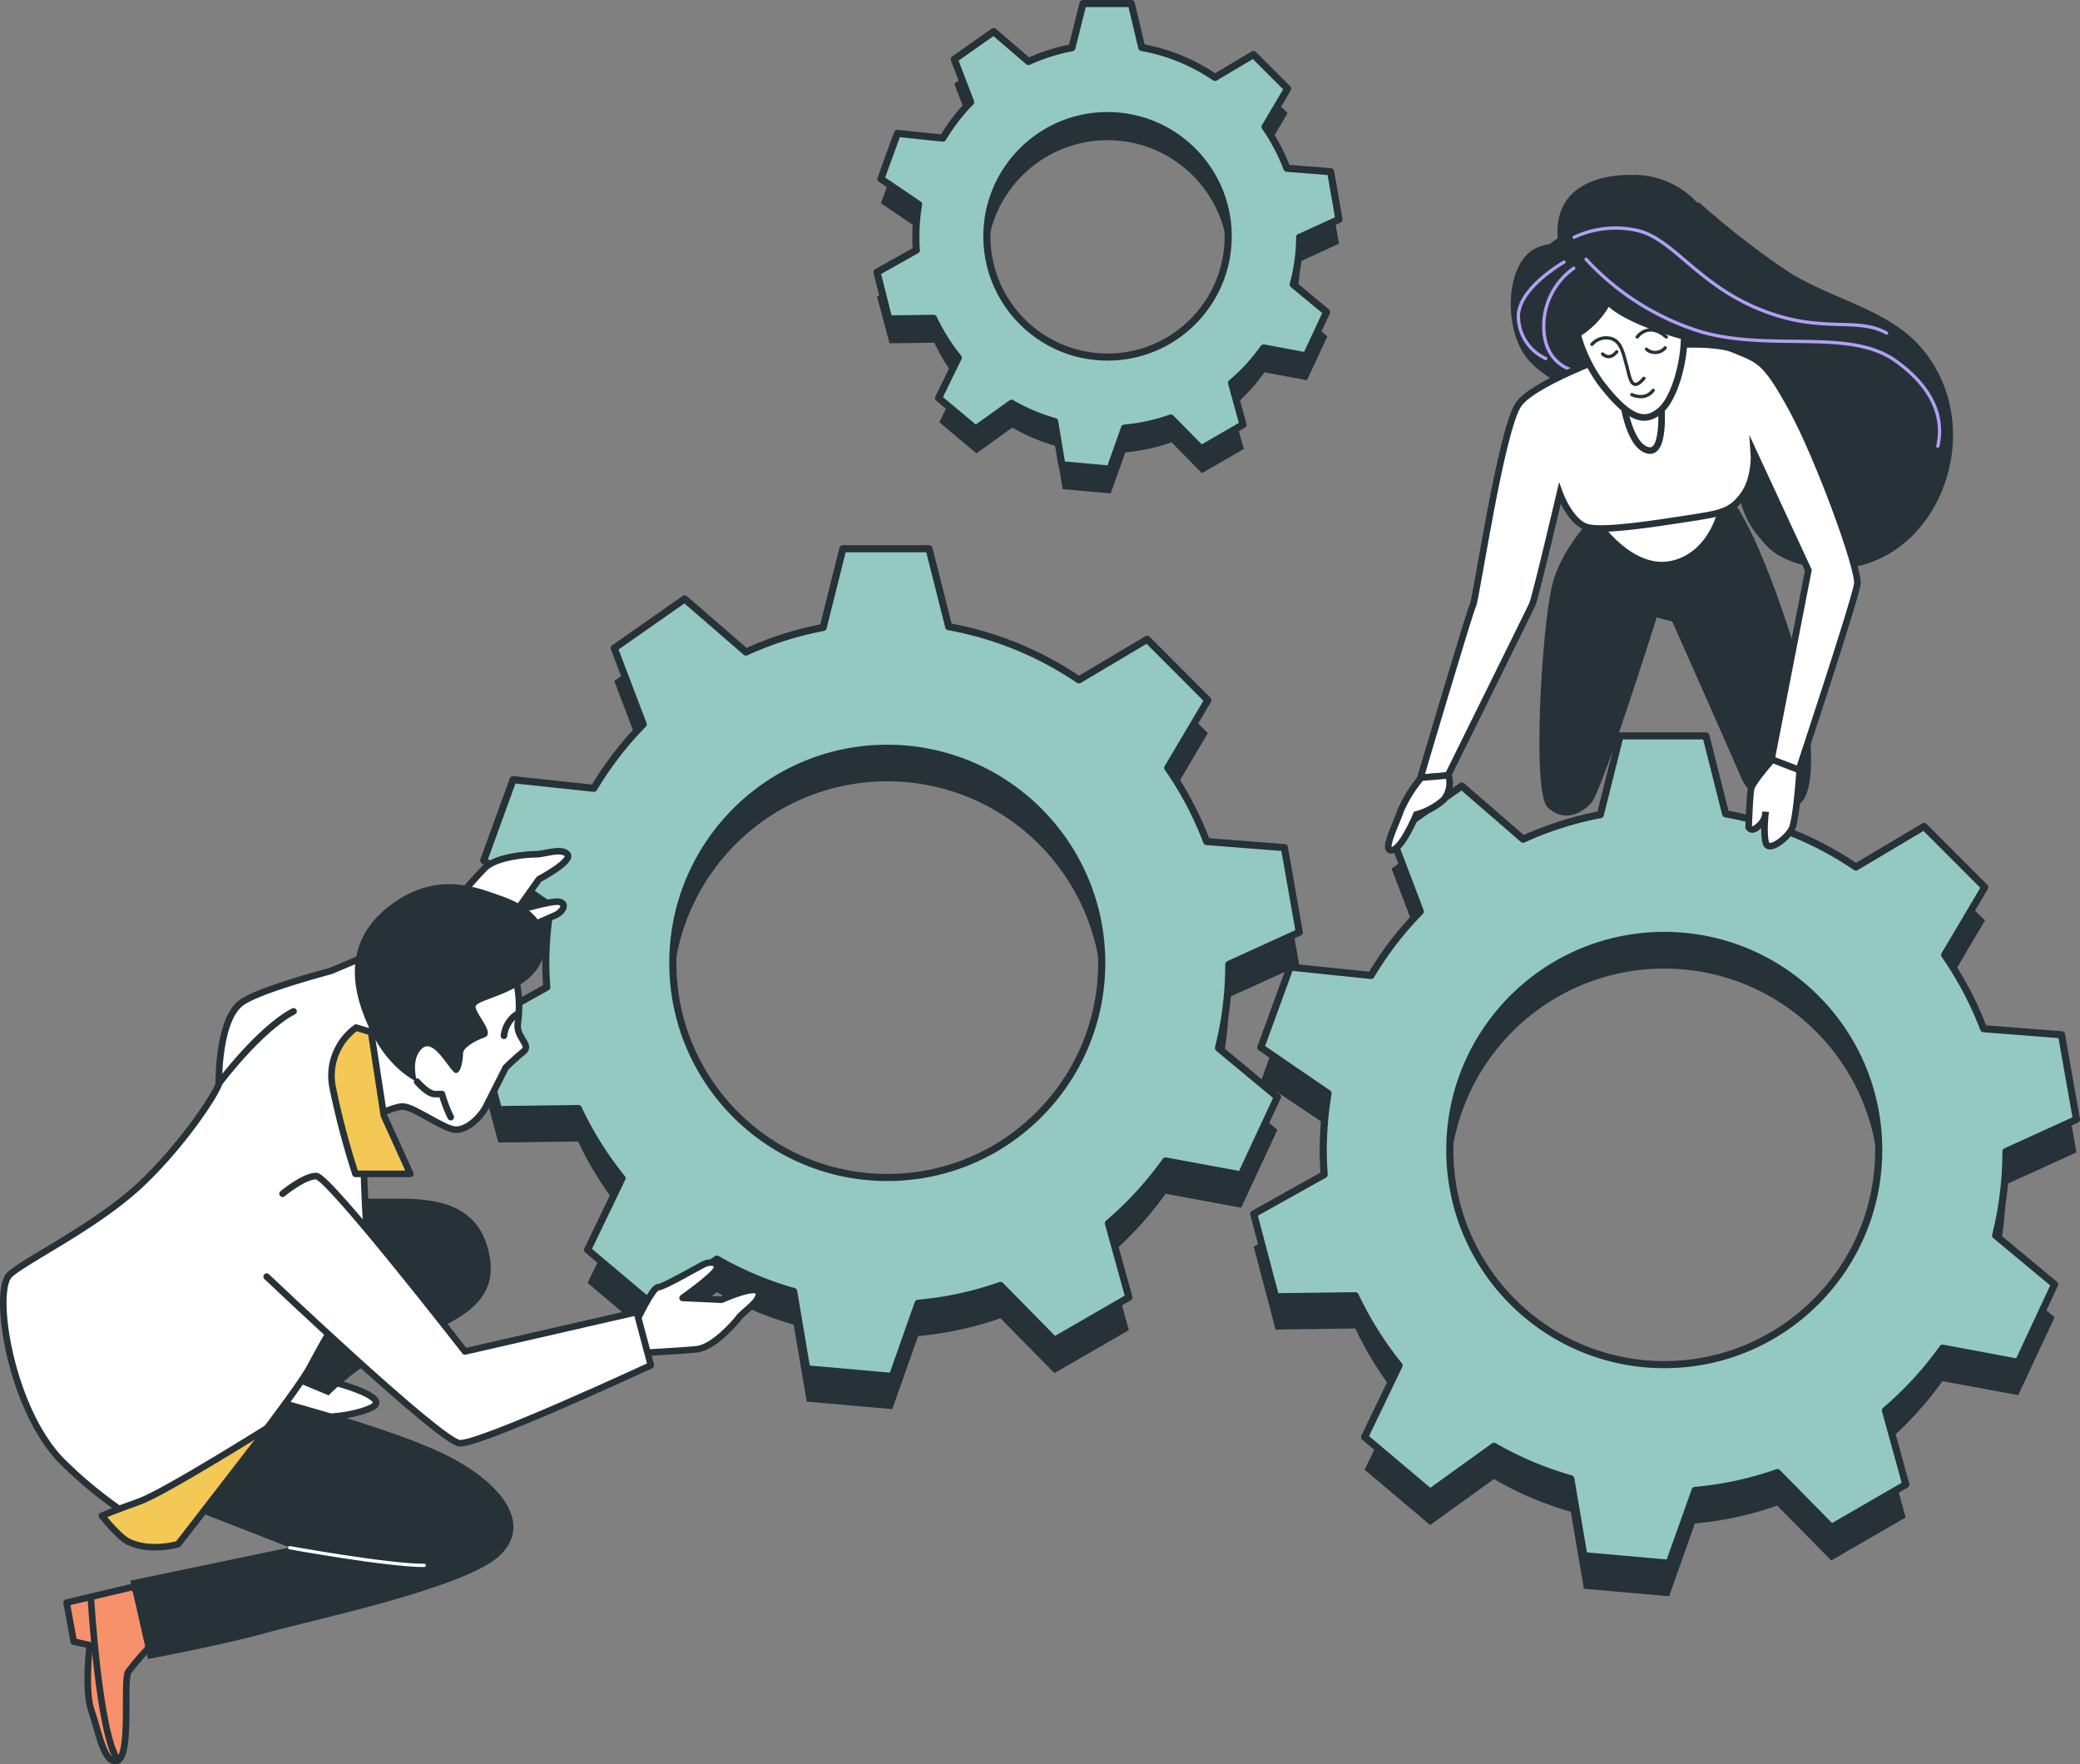 <?xml version="1.0" encoding="UTF-8"?>
<svg xmlns="http://www.w3.org/2000/svg" width="316" height="268">
  <rect width="100%" height="100%" fill="#808080" stroke="none"/>
  <defs>
    <style>.cls-1{fill:#93c9c1;stroke-width:1.08px}.cls-1,.cls-2,.cls-3,.cls-4,.cls-5,.cls-6{stroke:#263238}.cls-1,.cls-2,.cls-4,.cls-5,.cls-6,.cls-7{stroke-linecap:round}.cls-1,.cls-2,.cls-4,.cls-5,.cls-6{stroke-linejoin:round}.cls-2,.cls-5,.cls-7{fill:none}.cls-3,.cls-7{stroke-miterlimit:10}.cls-3,.cls-6{fill:#fff}.cls-4{fill:#f4c854}.cls-8{fill:#263238;stroke-width:0}.cls-7{stroke:#b29ff4}.cls-5,.cls-7{stroke-width:.5px}</style>
  </defs>
  <path d="m197.44 39.77 5.98-2.75-1.27-7.23-6.64-.52c-.85-2.23-1.96-4.34-3.32-6.3l3.43-5.78-5.19-5.19-5.84 3.46a29.053 29.053 0 0 0-11.13-4.55l-1.59-6.66h-7.34l-1.68 6.7c-2.28.43-4.49 1.14-6.6 2.1l-5.29-4.55-5.98 4.22 2.48 6.49a30.23 30.23 0 0 0-4.22 5.47l-6.9-.71-2.51 6.9 5.72 3.89a29.46 29.46 0 0 0-.41 4.87c0 .7 0 1.39.08 2.06l-5.98 3.36 1.9 7.1 6.81-.09c1 2.14 2.26 4.15 3.75 5.98l-2.99 6.11 5.63 4.72 5.45-3.91c2.07 1.19 4.27 2.12 6.56 2.77l1.09 6.58 7.31.64 2.21-6.23c2.4-.21 4.76-.73 7.03-1.53l4.61 4.69 6.36-3.67-1.74-6.33c1.84-1.57 3.48-3.35 4.88-5.32l6.46 1.19 3.1-6.66-5.07-4.18c.58-2.34.88-4.75.87-7.17Zm-10.85-.13c0 10.13-8.21 18.34-18.33 18.34s-18.33-8.21-18.33-18.34 8.21-18.34 18.33-18.34c10.12 0 18.33 8.21 18.33 18.34Z" class="cls-8"></path>
  <path d="m197.44 36.06 5.98-2.74-1.27-7.24-6.64-.52c-.84-2.23-1.96-4.34-3.32-6.29l3.43-5.79-5.19-5.19-5.84 3.47a28.897 28.897 0 0 0-11.13-4.55L171.87.54h-7.34l-1.68 6.71c-2.28.43-4.49 1.13-6.6 2.09l-5.29-4.54-5.98 4.21 2.48 6.5a29.033 29.033 0 0 0-4.22 5.47l-6.9-.72-2.51 6.91 5.72 3.88a29.46 29.46 0 0 0-.41 4.87c0 .7 0 1.39.08 2.07l-5.98 3.36 1.78 7.1 6.81-.09c1 2.14 2.26 4.15 3.75 5.98l-2.99 6.12 5.63 4.71 5.45-3.91c2.06 1.2 4.27 2.13 6.56 2.78l1.09 6.57 7.31.65 2.21-6.23c2.4-.21 4.76-.73 7.03-1.53l4.61 4.68 6.36-3.67-1.74-6.33a29 29 0 0 0 4.88-5.32l6.46 1.2 3.1-6.66-5.07-4.19c.63-2.34.96-4.75.99-7.18Zm-10.85-.13c-.02 10.13-8.24 18.33-18.36 18.31-10.12-.02-18.31-8.24-18.3-18.37.02-10.12 8.22-18.31 18.33-18.31 10.12 0 18.33 8.21 18.33 18.34v.03Z" class="cls-1"></path>
  <path d="m186.68 151.51 10.71-4.87-2.26-12.86-11.81-.93c-1.5-3.96-3.49-7.72-5.91-11.19l6.09-10.29-9.22-9.23-10.37 6.12a51.631 51.631 0 0 0-19.78-8.07l-2.99-11.85h-13.09l-2.99 11.96a51.21 51.21 0 0 0-11.73 3.73l-9.32-8.07-10.69 7.49 4.4 11.55a51.755 51.755 0 0 0-7.52 9.72l-12.28-1.27-4.46 12.27 10.17 6.91a51.43 51.43 0 0 0-.74 8.67c0 1.24.06 2.45.15 3.67l-10.71 5.98 3.38 12.61 12.12-.16c1.79 3.8 4.03 7.37 6.67 10.63l-5.23 10.86 9.96 8.39 9.68-6.98a52.29 52.29 0 0 0 11.67 4.93l1.98 11.69 13 1.14 3.92-11.1c4.27-.38 8.47-1.29 12.51-2.71l8.2 8.34 11.31-6.53-3.11-11.25c3.28-2.78 6.19-5.97 8.69-9.47l11.48 2.12 5.51-11.83-8.96-7.45c1.05-4.14 1.58-8.4 1.57-12.67Zm-19.3-.22c0 18.01-14.59 32.6-32.58 32.6s-32.58-14.6-32.58-32.6 14.59-32.6 32.58-32.6 32.58 14.6 32.58 32.6Z" class="cls-8"></path>
  <path d="m186.68 146.5 10.71-4.88-2.26-12.86-11.81-.92c-1.5-3.96-3.49-7.72-5.91-11.19l6.09-10.29-9.22-9.24-10.37 6.16c-5.96-4.05-12.7-6.8-19.78-8.08l-2.99-11.84h-13.09l-2.99 11.96a51.21 51.21 0 0 0-11.73 3.73l-9.32-8.07-10.69 7.49 4.4 11.55a51.72 51.72 0 0 0-7.5 9.73l-12.27-1.31-4.46 12.27 10.17 6.91a52.37 52.37 0 0 0-.74 8.66c0 1.24.06 2.46.15 3.68l-10.71 5.98 3.38 12.62 12.12-.16c1.78 3.79 4.01 7.34 6.64 10.59l-5.23 10.87 9.96 8.39 9.68-6.98c3.67 2.11 7.6 3.77 11.67 4.92l1.98 11.75 13 1.15 3.92-11.11c4.27-.38 8.47-1.29 12.51-2.71l8.2 8.34 11.31-6.53-3.11-11.25c3.28-2.78 6.19-5.97 8.69-9.47l11.48 2.12 5.51-11.84-8.96-7.44c1.05-4.15 1.58-8.42 1.57-12.7Zm-19.3-.23c0 18.01-14.59 32.6-32.58 32.6s-32.58-14.6-32.58-32.6 14.59-32.6 32.58-32.6h0c17.99 0 32.58 14.6 32.58 32.6Z" class="cls-1"></path>
  <path d="m304.75 179.94 10.71-4.88-2.27-12.86-11.83-.92c-1.5-3.94-3.48-7.69-5.89-11.15l6.09-10.3-9.22-9.23-10.36 6.16c-5.96-4.05-12.7-6.8-19.79-8.08l-2.99-11.84h-13.05l-2.99 11.96a51.21 51.21 0 0 0-11.73 3.73l-9.33-8.08-10.69 7.5 4.4 11.55c-2.87 2.94-5.38 6.2-7.49 9.73l-12.29-1.27-4.46 12.27 10.19 6.84c-.48 2.86-.72 5.76-.73 8.66 0 1.24.06 2.46.14 3.67l-10.7 5.98 3.32 12.59 12.11-.16c1.78 3.78 4.02 7.34 6.65 10.59l-5.23 10.87 9.96 8.39 9.69-6.98c3.67 2.14 7.59 3.81 11.67 4.98l1.99 11.69 12.95 1.14 3.91-11.06c4.27-.38 8.47-1.29 12.51-2.71l8.21 8.33 11.3-6.53-3.1-11.24c3.27-2.79 6.19-5.97 8.69-9.47l11.52 2.12 5.52-11.83-8.96-7.45c1.04-4.16 1.57-8.42 1.57-12.71Zm-19.33-.23c.02 18.01-14.56 32.62-32.55 32.63-17.99.02-32.6-14.57-32.61-32.57-.02-18.01 14.56-32.62 32.55-32.63h.06c17.97.01 32.54 14.59 32.55 32.57Z" class="cls-8"></path>
  <path d="m304.75 174.93 10.71-4.88-2.27-12.86-11.83-.92a52.19 52.19 0 0 0-5.92-11.2l6.09-10.29-9.22-9.23-10.36 6.16c-5.96-4.05-12.7-6.8-19.79-8.08l-2.99-11.84h-13.05l-2.99 11.96a51.21 51.21 0 0 0-11.73 3.73l-9.33-8.08-10.69 7.5 4.4 11.55c-2.87 2.94-5.39 6.2-7.49 9.73L196 146.91l-4.45 12.2 10.21 6.98a53.68 53.68 0 0 0-.73 8.67c0 1.24.06 2.45.14 3.67l-10.7 5.98 3.32 12.58 12.11-.15c1.79 3.78 4.02 7.34 6.65 10.59l-5.23 10.87 9.96 8.39 9.69-6.98c3.68 2.12 7.6 3.77 11.67 4.93l1.99 11.69 12.95 1.14 3.94-11.06c4.27-.38 8.47-1.29 12.51-2.71l8.21 8.34 11.3-6.53-3.1-11.24c3.27-2.79 6.19-5.97 8.69-9.47l11.49 2.15 5.52-11.83-8.96-7.45a52.11 52.11 0 0 0 1.57-12.74Zm-19.33-.23c0 18.01-14.59 32.6-32.58 32.6s-32.58-14.6-32.58-32.6c0-18.01 14.59-32.6 32.58-32.6h0c17.99 0 32.58 14.58 32.58 32.58v.02Z" class="cls-1"></path>
  <path d="M292.24 53.23c-5.27-6.47-14.37-7.74-21.14-12.34-4.53-3.09-8.85-6.47-12.95-10.12h-.31c-2.1-2.25-4.92-3.71-7.97-4.12-6.97-.59-13.84 1.67-13.23 9.57-.4.26-.79.53-1.19.84-.65.09-1.29.27-1.89.53-4.87 2.05-5.25 12.16-1.61 16.79 1.93 2.45 5.72 4.53 9.19 5.68v.11s.3 1 10.41 1.99 13.07 4.98 12.61 9.84c-.35 3.66.9 7.3 3.43 9.97 1.23 1.72 3.22 3.08 6.41 3.87 18.5 4.49 29.33-19 18.23-32.6Z" class="cls-8"></path>
  <path d="M240.97 39.39a39.582 39.582 0 0 0 17.61 11.06c10.7 2.99 22.42-.62 29.4 4.36s7.08 10.1 6.42 12.96" class="cls-7"></path>
  <path d="M239.15 36.04c3.03-1.42 6.45-1.77 9.71-1 5.37 1.3 9.03 8.12 18.49 11.96s14.61 1 19.27 3.6M239.09 40.74c-2.86 2.02-4.56 5.3-4.56 8.8 0 5.89 4.47 6.71 4.47 6.71" class="cls-7"></path>
  <path d="M237.61 39.82s-7.46 4.2-6.91 8.76c.21 2.57 1.8 4.83 4.14 5.89" class="cls-7"></path>
  <path d="M243.58 76.92s-6.28 5.5-7.83 12.23-2.99 31.25-.65 33.48 5.04 1.17 6.69-.71 9.9-28.12 9.9-28.12l2.36.61s9.44 21.23 10.44 23.66 4.87 6.37 8.74 4.16 1-18.94-1-25.14c-1.99-6.2-7.22-21.56-11.37-23.2-4.14-1.63-15.25-.23-17.29 3.02Z" class="cls-8"></path>
  <path d="M242.59 79.36s5.07 7.64 11.35 6.34c6.28-1.3 8.05-8.7 7.8-10.29s-19.14 3.95-19.14 3.95Z" class="cls-3"></path>
  <path d="M247.57 52.94s-14.16 4.78-16.83 8.44-6.44 29.52-6.97 30.57-7.97 26.19-7.97 26.19l4.16-.32s12.33-24.92 12.82-25.98 4.19-16.86 4.19-16.86 1.68 4.61 4.36 5.16 9.96-.58 15.01-1.36 6.64-1 8.52-3.59 1.6-6.41 1.6-6.41l8.27 17.84-5.6 28.75 4.14 1.62s8.61-25.97 8.9-28.29-5.88-19.18-9.96-26.65c-4.08-7.48-4.98-7.33-8.85-8.97s-15.8-.16-15.8-.16Z" class="cls-3"></path>
  <path d="M246.47 60.25s.81 7.33 3.84 8.15 1.94-8.4 1.94-8.4l-5.79.25Z" class="cls-3"></path>
  <path d="M244.31 45.76a12.8 12.8 0 0 1-4.65 4.98c.72 2.69 1.93 5.22 3.57 7.47 4.46 5.79 6.77 6.08 9.06 4.11 1.93-1.67 3.57-6.8 3.57-11.21-9.89-2.75-11.54-5.34-11.54-5.34Z" class="cls-3"></path>
  <path d="M241.85 52.31c.67-.78 1.72-1.14 2.73-.93 1.81.32 2.1 2.7 2.55 4.18s.63 4.3 2.62 1.91M248.73 51.19s1.67-2.41 4.42 0M247.91 59.95s1.99 1 3.25-.65" class="cls-5"></path>
  <path d="M243.47 53.77s1 1.1 2.15-.33M250.14 53.05c.83.73 2.08.65 2.81-.18 0-.01.02-.02.03-.03" class="cls-5"></path>
  <path d="M215.91 118.14a20.91 20.91 0 0 0-3.11 4.98c-.66 2.04-2.92 6.29-1.33 6.04s3.7-5.43 3.7-5.43c1.55-.42 2.98-1.2 4.18-2.27.82-1.04 1.09-2.41.73-3.68l-4.16.36ZM269.25 115.39s-2.99 3.39-3.21 4.39-.38 5.89-.38 5.89.46.9 1.57-.25c.63-.51 1-1.28 1-2.09 0 0-.41 3.63.1 4.84s3.12-.81 3.86-2.21 1.22-8.97 1.22-8.97l-4.16-1.59Z" class="cls-3"></path>
  <path d="M50.19 209.82s9.68 2.42 6.19 4.04-10.22 1.88-13.95.81-4.3-5.11-1.34-5.65 9.1.81 9.1.81Z" class="cls-6"></path>
  <path d="m20.34 241.03-10.22 2.42 1.08 5.92 2.42.54s-.81 6.98.27 9.97 1.88 8.34 3.98 7.54.81-12.11 1.61-13.46c1.23-1.62 2.58-3.15 4.03-4.58l-2.69-7.27-.49-1.09Z" style="fill:#f6916c;stroke-linecap:round;stroke:#263238;stroke-linejoin:round"></path>
  <path d="M13.81 242.83s1.23 20.59 4.1 24.58" class="cls-2"></path>
  <path d="M39.43 211.7s19.1 4.84 27.97 9.15c8.88 4.31 13.73 10.77 8.35 15.61s-28.52 9.69-35.24 11.57-18.02 3.99-18.02 3.99l-2.7-11.9L44 235.07l-17.21-6.73s-6.19-2.15-3.23-8.61c2.96-6.46 15.87-8.02 15.87-8.02Z" class="cls-8"></path>
  <path d="M44.01 235.11s14.79 2.69 20.44 2.69" style="stroke:#fff;stroke-width:.5px;stroke-miterlimit:10;fill:none;stroke-linecap:round"></path>
  <path d="m43.47 209.28 6.45 2.69c3.27-3.26 7.1-5.9 11.3-7.81 6.72-2.99 14.53-5.38 13.19-13.19s-7.54-8.88-13.73-8.88H49.92l-6.45 27.19Z" class="cls-8"></path>
  <path d="M71.42 141.75s5.52 1.24 5.98.61 5.98-2.85 7.06-3.37 1.7-1.74.52-1.99-6.53 1.39-6.53 1.39l3.43-4.83s5.22-2.75 4.32-3.79-3.44 0-4.78 0-6.09.37-7.79 2.11-5.56 6.24-5.56 6.24l3.36 3.64Z" class="cls-6"></path>
  <path d="m60.82 153.47 12.24-10.59-4.33-3.18-18.49 7.8h0c-5.6 1.53-12.03 3.51-13.77 4.98-3.23 2.69-3.23 11.3-3.23 12.11s-4.82 8.6-11.56 15.06S4.2 191.22 1.51 193.6s0 20.19 7.8 28.27a66.579 66.579 0 0 0 17.75 12.65s17.75-22.61 19.92-26.64 2.69-4.85 2.69-4.85 6.72-11.57 6.19-15.07-.81-18.3-.81-21.53 4.84-10.23 5.65-12.65c.02-.08.07-.2.12-.32Z" class="cls-6"></path>
  <path d="M33.25 164.59s6.15-8.24 11.35-10.96" style="stroke-miterlimit:10;fill:none;stroke-linecap:round;stroke:#263238"></path>
  <path d="M78.44 148.98c.44 2.03.53 4.13.27 6.19-.54 2.42 2.15 3.5.81 4.58s-2.69 2.42-2.69 2.42l-2.99 5.92c-.81 1.61-2.99 3.77-4.85 3.5s-6.19-3.5-7.8-3.5-5.65 2.15-5.65 2.15-.54-8.07-.54-11.03 3.5-3.77 3.5-3.77 2.42-5.11 5.65-7.54 11.6-2.69 14.29 1.08Z" class="cls-6"></path>
  <path d="M63.37 164.32s1.61 1.88 2.69 1.88h1.08c.34 1.2.79 2.37 1.34 3.5M78.44 154.12a4.584 4.584 0 0 0-1.88 3.23" class="cls-2"></path>
  <path d="M63.37 164.32s-4.03-1.61-6.97-7.54-4.57-13.46 2.69-19.11 13.73-2.69 16.93-1.61 8.34 3.77 6.45 9.42-10.49 6.19-10.22 7.54 2.99 3.99 1.34 4.58-3.24 1.61-3.24 2.42-.26 2.99-1.08 2.99-3.23-5.38-5.11-3.77-.81 5.08-.81 5.08Z" class="cls-8"></path>
  <path d="m56.38 156.79 1.93 12.65 4.03 8.88H54c-1.41-4.35-2.58-8.77-3.49-13.25-.64-3.43.76-6.93 3.59-8.97l2.27.69Z" class="cls-4"></path>
  <path d="M96.73 200.66s2.42-5.11 3.23-5.11 5.92-2.99 6.97-3.5 2.42-.27 1.88.81-5.11 4.31-5.11 4.31l5.92.27s5.38-2.42 5.65-1.08-2.15 2.69-2.99 3.77-3.98 4.59-6.45 4.84-8.34.55-8.34.55l-.76-4.85Z" class="cls-6"></path>
  <path d="M40.51 193.93s26.36 25.04 29.31 25.31 29.06-11.84 29.06-11.84l-2.15-8.08-26.09 5.98s-20.72-26.65-22.6-26.65-5.11 2.69-5.11 2.69" class="cls-6"></path>
  <path d="M40.78 216.81s-15.87 9.97-19.63 11.3-5.67 2.15-5.67 2.15 2.56 3.22 3.98 3.92c3.32 1.66 7.6.39 7.6.39l13.72-17.76Z" class="cls-4"></path>
</svg>
